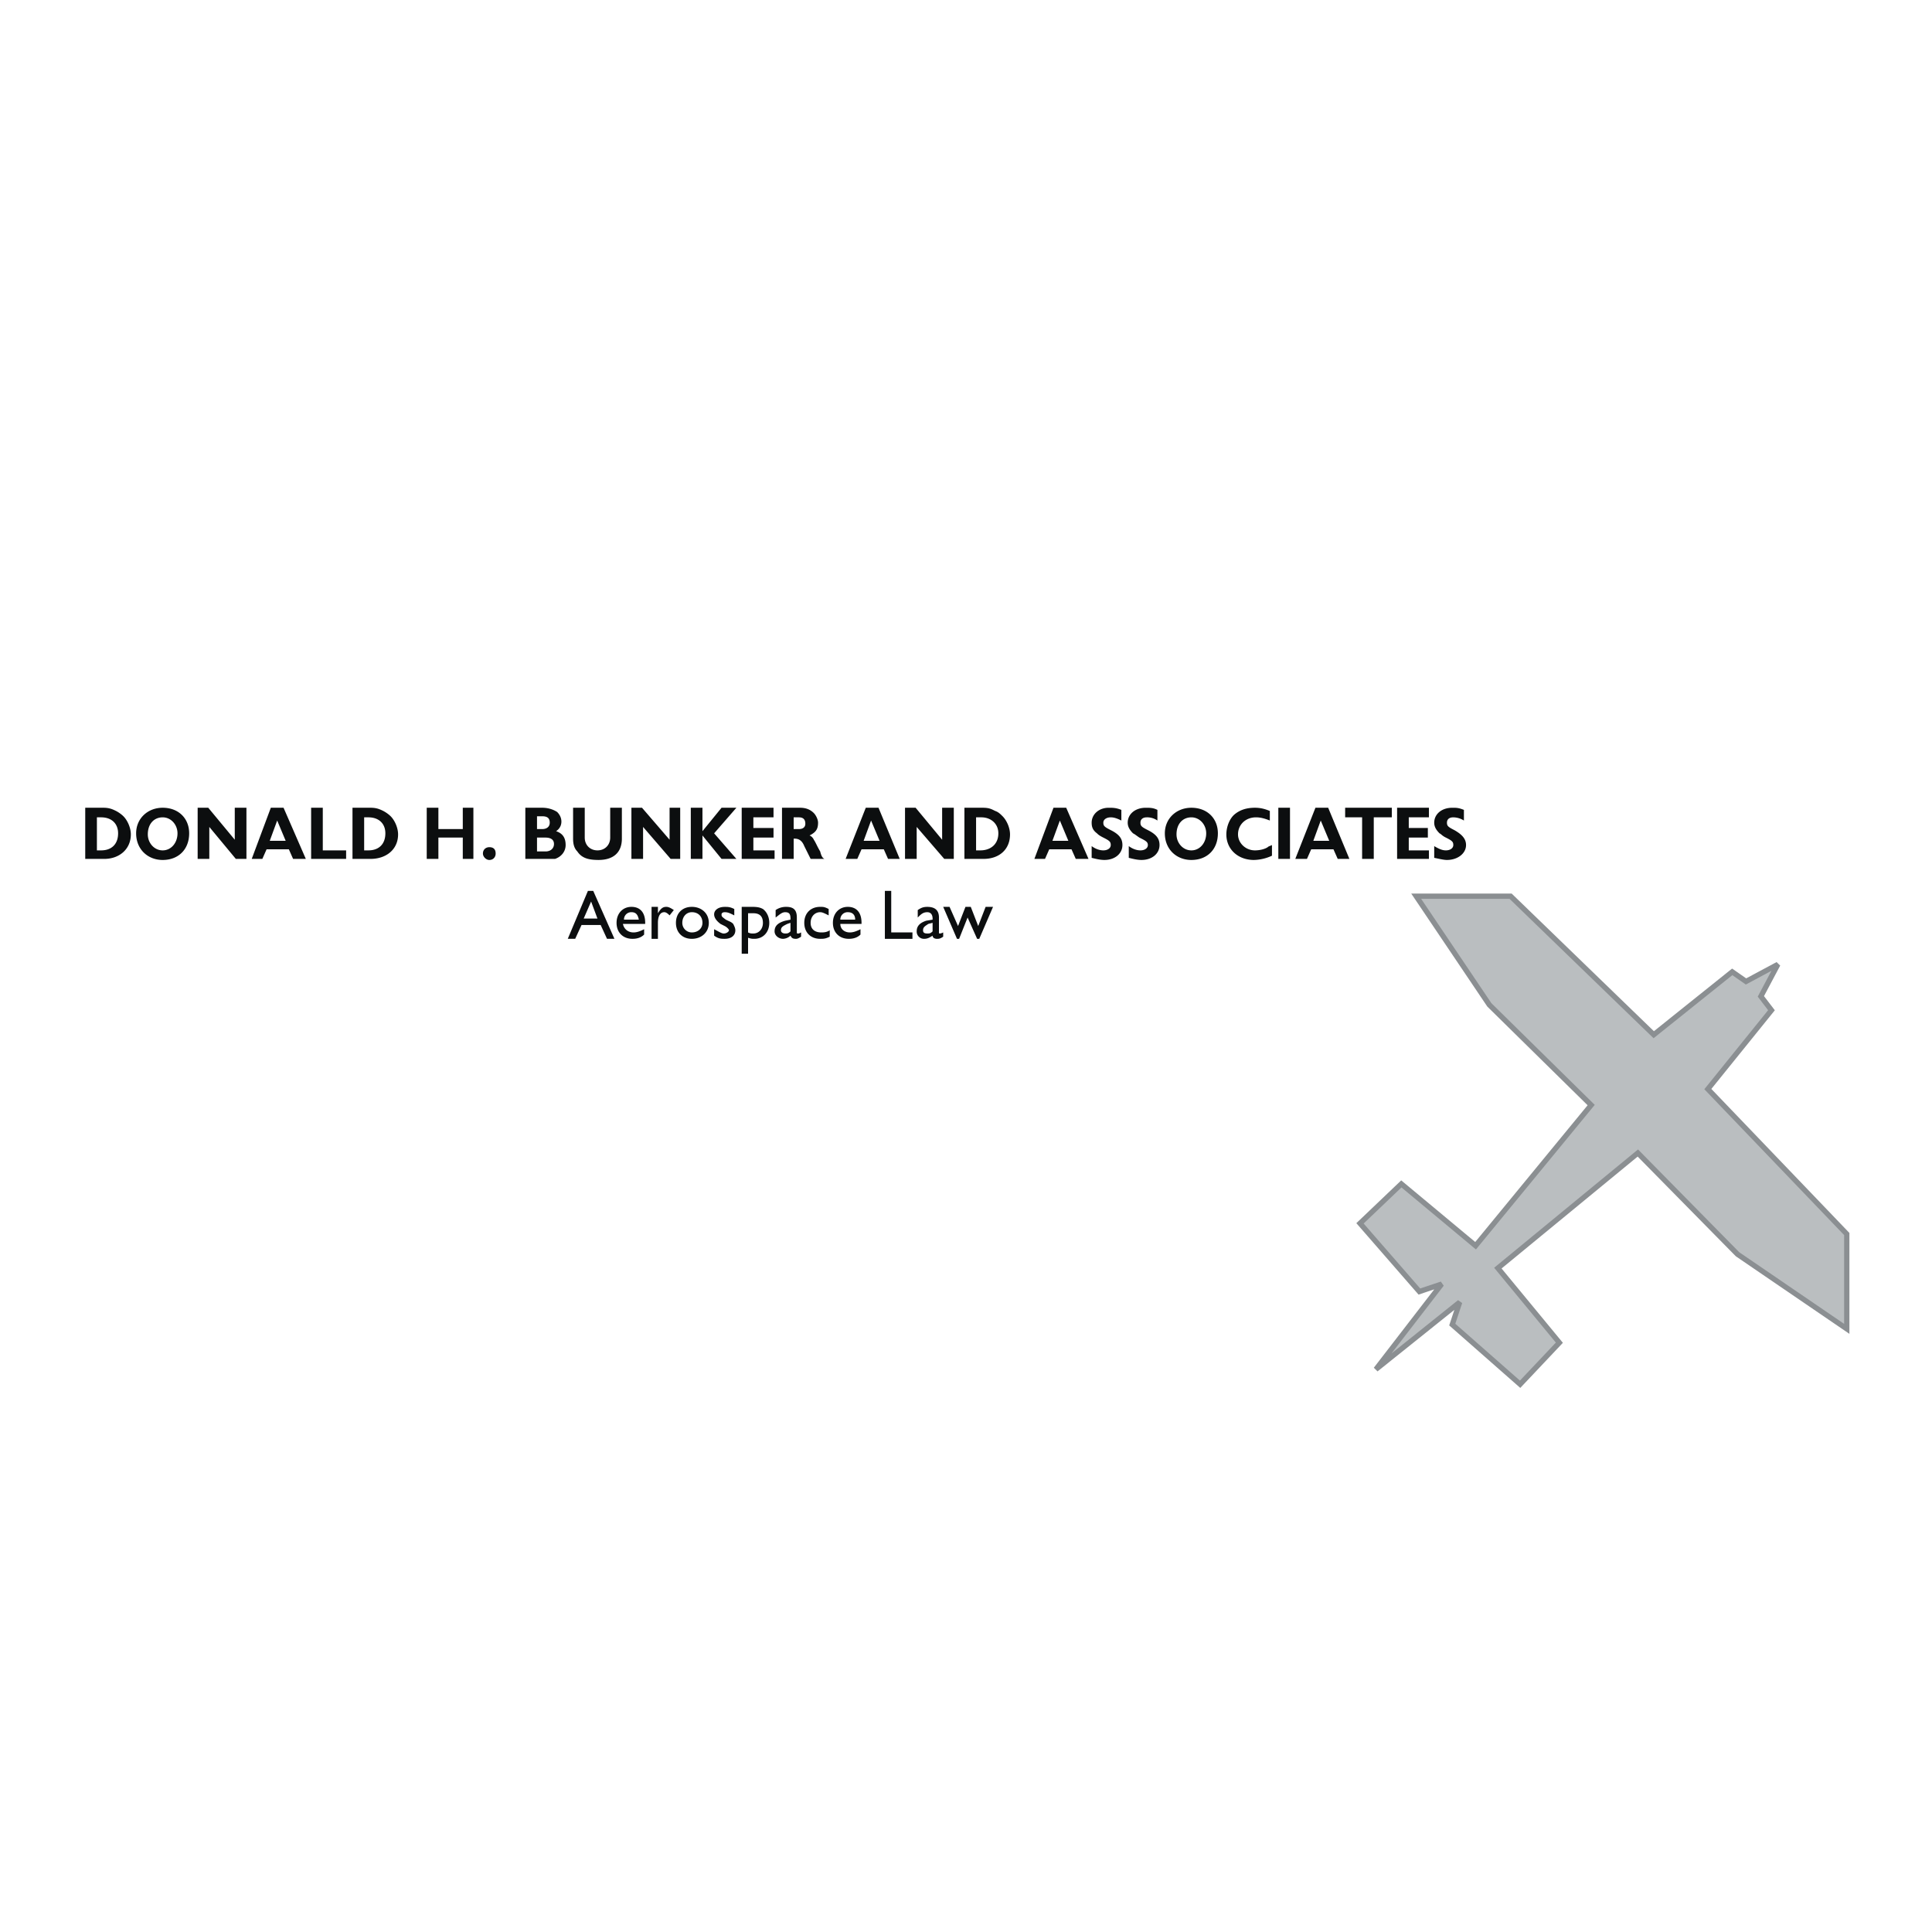 <svg xmlns="http://www.w3.org/2000/svg" width="2500" height="2500" viewBox="0 0 192.756 192.756"><g fill-rule="evenodd" clip-rule="evenodd"><path fill="#fff" d="M0 0h192.756v192.756H0V0z"/><path d="M10.303 80.589c.529 0 .847.106 1.27.319.211.106.529.319.74.532.423.425.741 1.169.741 1.808 0 1.488-1.164 2.445-2.646 2.445H8.504v-5.104h1.799zm-.212 4.253c1.058 0 1.692-.638 1.692-1.701 0-.957-.634-1.595-1.692-1.595h-.423v3.296h.423zM16.228 85.799c-1.481 0-2.646-1.063-2.646-2.658 0-1.488 1.164-2.552 2.646-2.552 1.587 0 2.645 1.063 2.645 2.552 0 1.595-1.058 2.658-2.645 2.658zm0-4.253c-.847 0-1.481.638-1.481 1.701 0 .851.635 1.595 1.481 1.595s1.481-.744 1.481-1.701c0-.85-.634-1.595-1.481-1.595zM20.778 80.589l2.645 3.19v-3.19h1.164v5.104h-1.058l-2.646-3.19v3.19H19.72v-5.104h1.058zM30.512 85.693h-1.27l-.423-.957h-2.222l-.423.957h-1.059l1.905-5.104h1.27l2.222 5.104zm-2.857-3.828l-.741 2.02h1.587l-.846-2.02zM32.205 80.589v4.253h2.328v.851h-3.492v-5.104h1.164zM36.966 80.589c.529 0 .847.106 1.27.319.211.106.529.319.741.532.423.425.74 1.169.74 1.808 0 1.488-1.164 2.445-2.751 2.445h-1.798v-5.104h1.798zm-.211 4.253c1.058 0 1.693-.638 1.693-1.701 0-.957-.635-1.595-1.693-1.595h-.423v3.296h.423zM43.738 80.589v2.127h2.434v-2.127h1.058v5.104h-1.058v-2.127h-2.434v2.127h-1.163v-5.104h1.163zM48.182 85.161c0-.425.317-.638.635-.638.423 0 .634.213.634.638 0 .319-.211.638-.634.638-.317 0-.635-.319-.635-.638zM54.107 80.589c.635 0 1.164.213 1.481.425.211.212.423.532.423.957s-.212.744-.529.957c.635.213.952.638.952 1.382 0 .638-.423 1.169-1.058 1.382h-2.963v-5.104h1.694v.001zm0 2.127c.423 0 .741-.213.741-.638 0-.425-.212-.638-.741-.638h-.529v1.276h.529zm.318 2.233c.529 0 .846-.319.846-.745s-.317-.638-.846-.638h-.847v1.382h.847v.001zM58.34 80.589v2.977c0 .744.529 1.276 1.27 1.276s1.27-.532 1.27-1.276v-2.977h1.164v3.083c0 1.382-.846 2.126-2.328 2.126-1.058 0-1.693-.212-2.116-.85-.317-.319-.423-.745-.423-1.276v-3.083h1.163zM64.053 80.589l2.751 3.19v-3.19h1.059v5.104h-.952l-2.751-3.19v3.19h-1.164v-5.104h1.057zM70.084 80.589v2.339l1.905-2.339h1.481l-2.221 2.552 2.221 2.552h-1.481l-1.905-2.339v2.339h-1.163v-5.104h1.163zM77.174 80.589v.957h-2.01v1.063h2.01v.957h-2.01v1.276h2.116v.851H74v-5.104h3.174zM79.819 80.589c.635 0 1.058.213 1.376.531.211.213.423.639.423.957 0 .638-.212.957-.847 1.276a.826.826 0 0 1 .424.425c.211.319.317.638.635 1.17.105.425.211.638.423.744h-1.375l-.635-1.276c-.211-.531-.529-.744-.952-.744h-.106v2.021H78.02v-5.104h1.799zm-.106 2.127c.423 0 .635-.213.635-.532 0-.425-.212-.638-.635-.638h-.529v1.169h.529v.001zM89.765 85.693h-1.164l-.423-.957h-2.223l-.423.957h-1.164l2.011-5.104h1.27l2.116 5.104zm-2.857-3.828l-.741 2.02h1.587l-.846-2.02zM91.352 80.589l2.645 3.19v-3.19h1.164v5.104h-.952l-2.751-3.19v3.19h-1.164v-5.104h1.058zM98.018 80.589c.635 0 .848.106 1.27.319.318.106.529.319.742.532.422.425.74 1.169.74 1.808 0 1.488-1.059 2.445-2.646 2.445H96.22v-5.104h1.798zm-.211 4.253c1.059 0 1.799-.638 1.799-1.701 0-.957-.74-1.595-1.693-1.595h-.529v3.296h.423zM108.6 85.693h-1.27l-.424-.957h-2.223l-.422.957h-1.059l1.904-5.104h1.27l2.224 5.104zm-2.858-3.828l-.74 2.02h1.586l-.846-2.02zM111.879 81.865c-.424-.212-.74-.319-1.059-.319-.422 0-.74.213-.74.531 0 .319.105.425.74.744.848.426 1.164.851 1.164 1.489 0 .851-.74 1.488-1.799 1.488-.422 0-.846-.106-1.27-.212v-1.17c.424.319.848.426 1.164.426.424 0 .74-.213.74-.532s-.105-.425-.74-.744c-.424-.212-.529-.319-.635-.425-.424-.319-.529-.638-.529-1.063 0-.851.74-1.488 1.693-1.488.424 0 .74 0 1.27.213v1.062h.001zM115.477 81.865a1.788 1.788 0 0 0-1.059-.319c-.422 0-.635.213-.635.531 0 .319.105.425.74.744.848.426 1.164.851 1.164 1.489 0 .851-.74 1.488-1.799 1.488-.422 0-.846-.106-1.27-.212v-1.17c.424.319.848.426 1.164.426.424 0 .74-.213.74-.532s-.211-.425-.846-.744c-.316-.212-.424-.319-.635-.425-.318-.319-.529-.638-.529-1.063 0-.851.74-1.488 1.799-1.488.424 0 .74 0 1.164.213v1.062h.002zM118.863 85.799c-1.482 0-2.646-1.063-2.646-2.658 0-1.488 1.164-2.552 2.646-2.552 1.586 0 2.645 1.063 2.645 2.552 0 1.595-1.059 2.658-2.645 2.658zm0-4.253c-.848 0-1.482.638-1.482 1.701 0 .851.635 1.595 1.482 1.595.846 0 1.48-.744 1.48-1.701.001-.85-.634-1.595-1.48-1.595zM126.691 81.865c-.527-.212-.951-.319-1.375-.319-1.059 0-1.799.744-1.799 1.701 0 .851.74 1.595 1.693 1.595.424 0 .953-.106 1.27-.319.105-.106.211-.106.424-.212v1.063a4.483 4.483 0 0 1-1.799.425c-1.588 0-2.752-1.063-2.752-2.551 0-.745.318-1.595.848-2.021.529-.425 1.164-.638 2.01-.638.529 0 .953.106 1.48.319v.957zM127.539 80.589h1.164v5.104h-1.164v-5.104zM134.629 85.693h-1.164l-.424-.957h-2.223l-.422.957h-1.164l2.01-5.104h1.27l2.117 5.104zm-2.858-3.828l-.74 2.02h1.586l-.846-2.02zM138.861 80.589v.957h-1.8v4.147h-1.163v-4.147h-1.693v-.957h4.656zM142.564 80.589v.957h-2.011v1.063h1.904v.957h-1.904v1.276h2.011v.851h-3.175v-5.104h3.175zM146.055 81.865a2.035 2.035 0 0 0-1.059-.319c-.422 0-.633.213-.633.531 0 .319.105.425.74.744.74.426 1.164.851 1.164 1.489 0 .851-.848 1.488-1.904 1.488-.318 0-.742-.106-1.271-.212v-1.17c.529.319.848.426 1.164.426.424 0 .74-.213.74-.532s-.105-.425-.74-.744c-.422-.212-.422-.319-.635-.425-.316-.319-.529-.638-.529-1.063 0-.851.742-1.488 1.799-1.488.424 0 .635 0 1.164.213v1.062zM58.022 92.284l-.635 1.382h-.74l2.01-4.784h.529l2.116 4.784h-.741l-.634-1.382h-1.905zm.953-2.339l-.741 1.701h1.375l-.634-1.701zM62.149 92.178c.106.531.529.851 1.058.851.317 0 .635-.106 1.058-.319v.532c-.317.319-.741.425-1.164.425-.952 0-1.587-.638-1.587-1.595s.635-1.595 1.481-1.595c.846 0 1.375.532 1.375 1.595v.106h-2.221zm.847-1.169a.725.725 0 0 0-.741.744h1.481c-.106-.532-.318-.744-.74-.744zM65.641 90.477v.638c.317-.531.529-.638.846-.638.212 0 .424.106.741.319l-.423.532c-.105-.106-.317-.319-.529-.319-.423 0-.635.425-.635 1.063v1.595h-.635v-3.189h.635v-.001zM70.719 92.072c0 .957-.74 1.595-1.693 1.595-.952 0-1.587-.638-1.587-1.595s.635-1.595 1.587-1.595c.953 0 1.693.638 1.693 1.595zm-2.645 0a.95.95 0 0 0 .952.957c.635 0 1.058-.425 1.058-.957 0-.638-.423-1.063-1.058-1.063-.528 0-.952.425-.952 1.063zM73.259 91.328c-.423-.213-.635-.319-.952-.319-.211 0-.318.106-.318.212 0 .213 0 .213.424.532.423.212.529.212.74.425.106.212.212.425.212.638 0 .532-.423.851-1.058.851-.318 0-.635 0-1.058-.319v-.638c.423.213.74.426.952.426.317 0 .529-.213.529-.319s-.212-.319-.423-.425l-.423-.212c-.423-.319-.635-.638-.635-.957 0-.425.423-.744 1.058-.744.317 0 .529 0 .952.212v.637zM74 95.155v-4.678h1.058c.635 0 .846.106 1.058.212.423.319.635.851.635 1.382 0 .957-.635 1.595-1.481 1.595-.211 0-.317 0-.635-.106v1.595H74zm1.164-2.02c.529 0 .952-.426.952-1.063s-.317-.957-.952-.957h-.529v1.914c.211.106.317.106.529.106zM79.925 93.454c-.317.213-.423.213-.529.213-.317 0-.423-.106-.529-.319a1.144 1.144 0 0 1-.741.319c-.423 0-.846-.319-.846-.744 0-.532.317-.851 1.058-1.063l.529-.106v-.106c0-.425-.105-.638-.529-.638-.318 0-.529.212-.953.531v-.744a1.785 1.785 0 0 1 1.058-.319c.741 0 1.058.319 1.058 1.063v1.382c0 .213 0 .213.106.213s.106 0 .317-.106v.424h.001zm-1.376-1.276c-.423.212-.635.318-.635.638 0 .213.211.319.423.319.211 0 .317 0 .529-.213v-.851l-.317.107zM82.676 91.328c-.423-.213-.635-.319-.846-.319-.529 0-.953.425-.953 1.063s.423.957 1.058.957c.212 0 .529 0 .847-.213v.638c-.423.213-.635.213-.952.213-.953 0-1.587-.638-1.587-1.595s.635-1.595 1.587-1.595c.317 0 .423 0 .846.212v.639zM83.84 92.178c0 .531.423.851.952.851.317 0 .635-.106 1.058-.319v.532c-.317.319-.741.425-1.164.425-.952 0-1.587-.638-1.587-1.595s.635-1.595 1.481-1.595 1.375.532 1.375 1.595v.106H83.84zm.741-1.169a.725.725 0 0 0-.741.744h1.481c0-.532-.318-.744-.74-.744zM88.918 88.882v4.147h2.117v.638h-2.751v-4.785h.634zM94.103 93.454c-.317.213-.423.213-.635.213-.211 0-.423-.106-.423-.319-.317.212-.529.319-.846.319a.725.725 0 0 1-.741-.744c0-.532.317-.851.952-1.063l.635-.106v-.106c0-.425-.211-.638-.529-.638-.423 0-.635.212-.953.531v-.744c.318-.212.529-.319.953-.319.741 0 1.164.319 1.164 1.063v1.382c0 .213 0 .213.105.213 0 0 .106 0 .317-.106v.424h.001zm-1.481-1.276c-.317.212-.529.318-.529.638 0 .213.106.319.423.319.211 0 .317 0 .529-.213v-.851l-.423.107zM97.701 93.667h-.213l-.951-2.127-.847 2.127h-.211l-1.376-3.19h.635l.846 1.914.741-1.914h.529l.742 1.914.74-1.914h.74l-1.375 3.19z" fill="#0c0e0f"/><path fill="#babec0" stroke="#8b8f92" stroke-width=".527" stroke-miterlimit="2.613" d="M177.375 96.219l-1.693 3.189 1.058 1.383-6.349 7.867 13.861 14.459v9.463l-10.898-7.443-9.946-10.1-13.967 11.483 6.137 7.441-3.916 4.146-6.771-5.953.742-2.232-8.36 6.697 6.561-8.506-2.223.744-5.925-6.804 4.126-3.934 7.407 6.168 11.533-14.035-10.158-9.994-7.301-10.844h9.418l14.283 13.82 7.83-6.271 1.375.957 3.176-1.701z"/></g></svg>